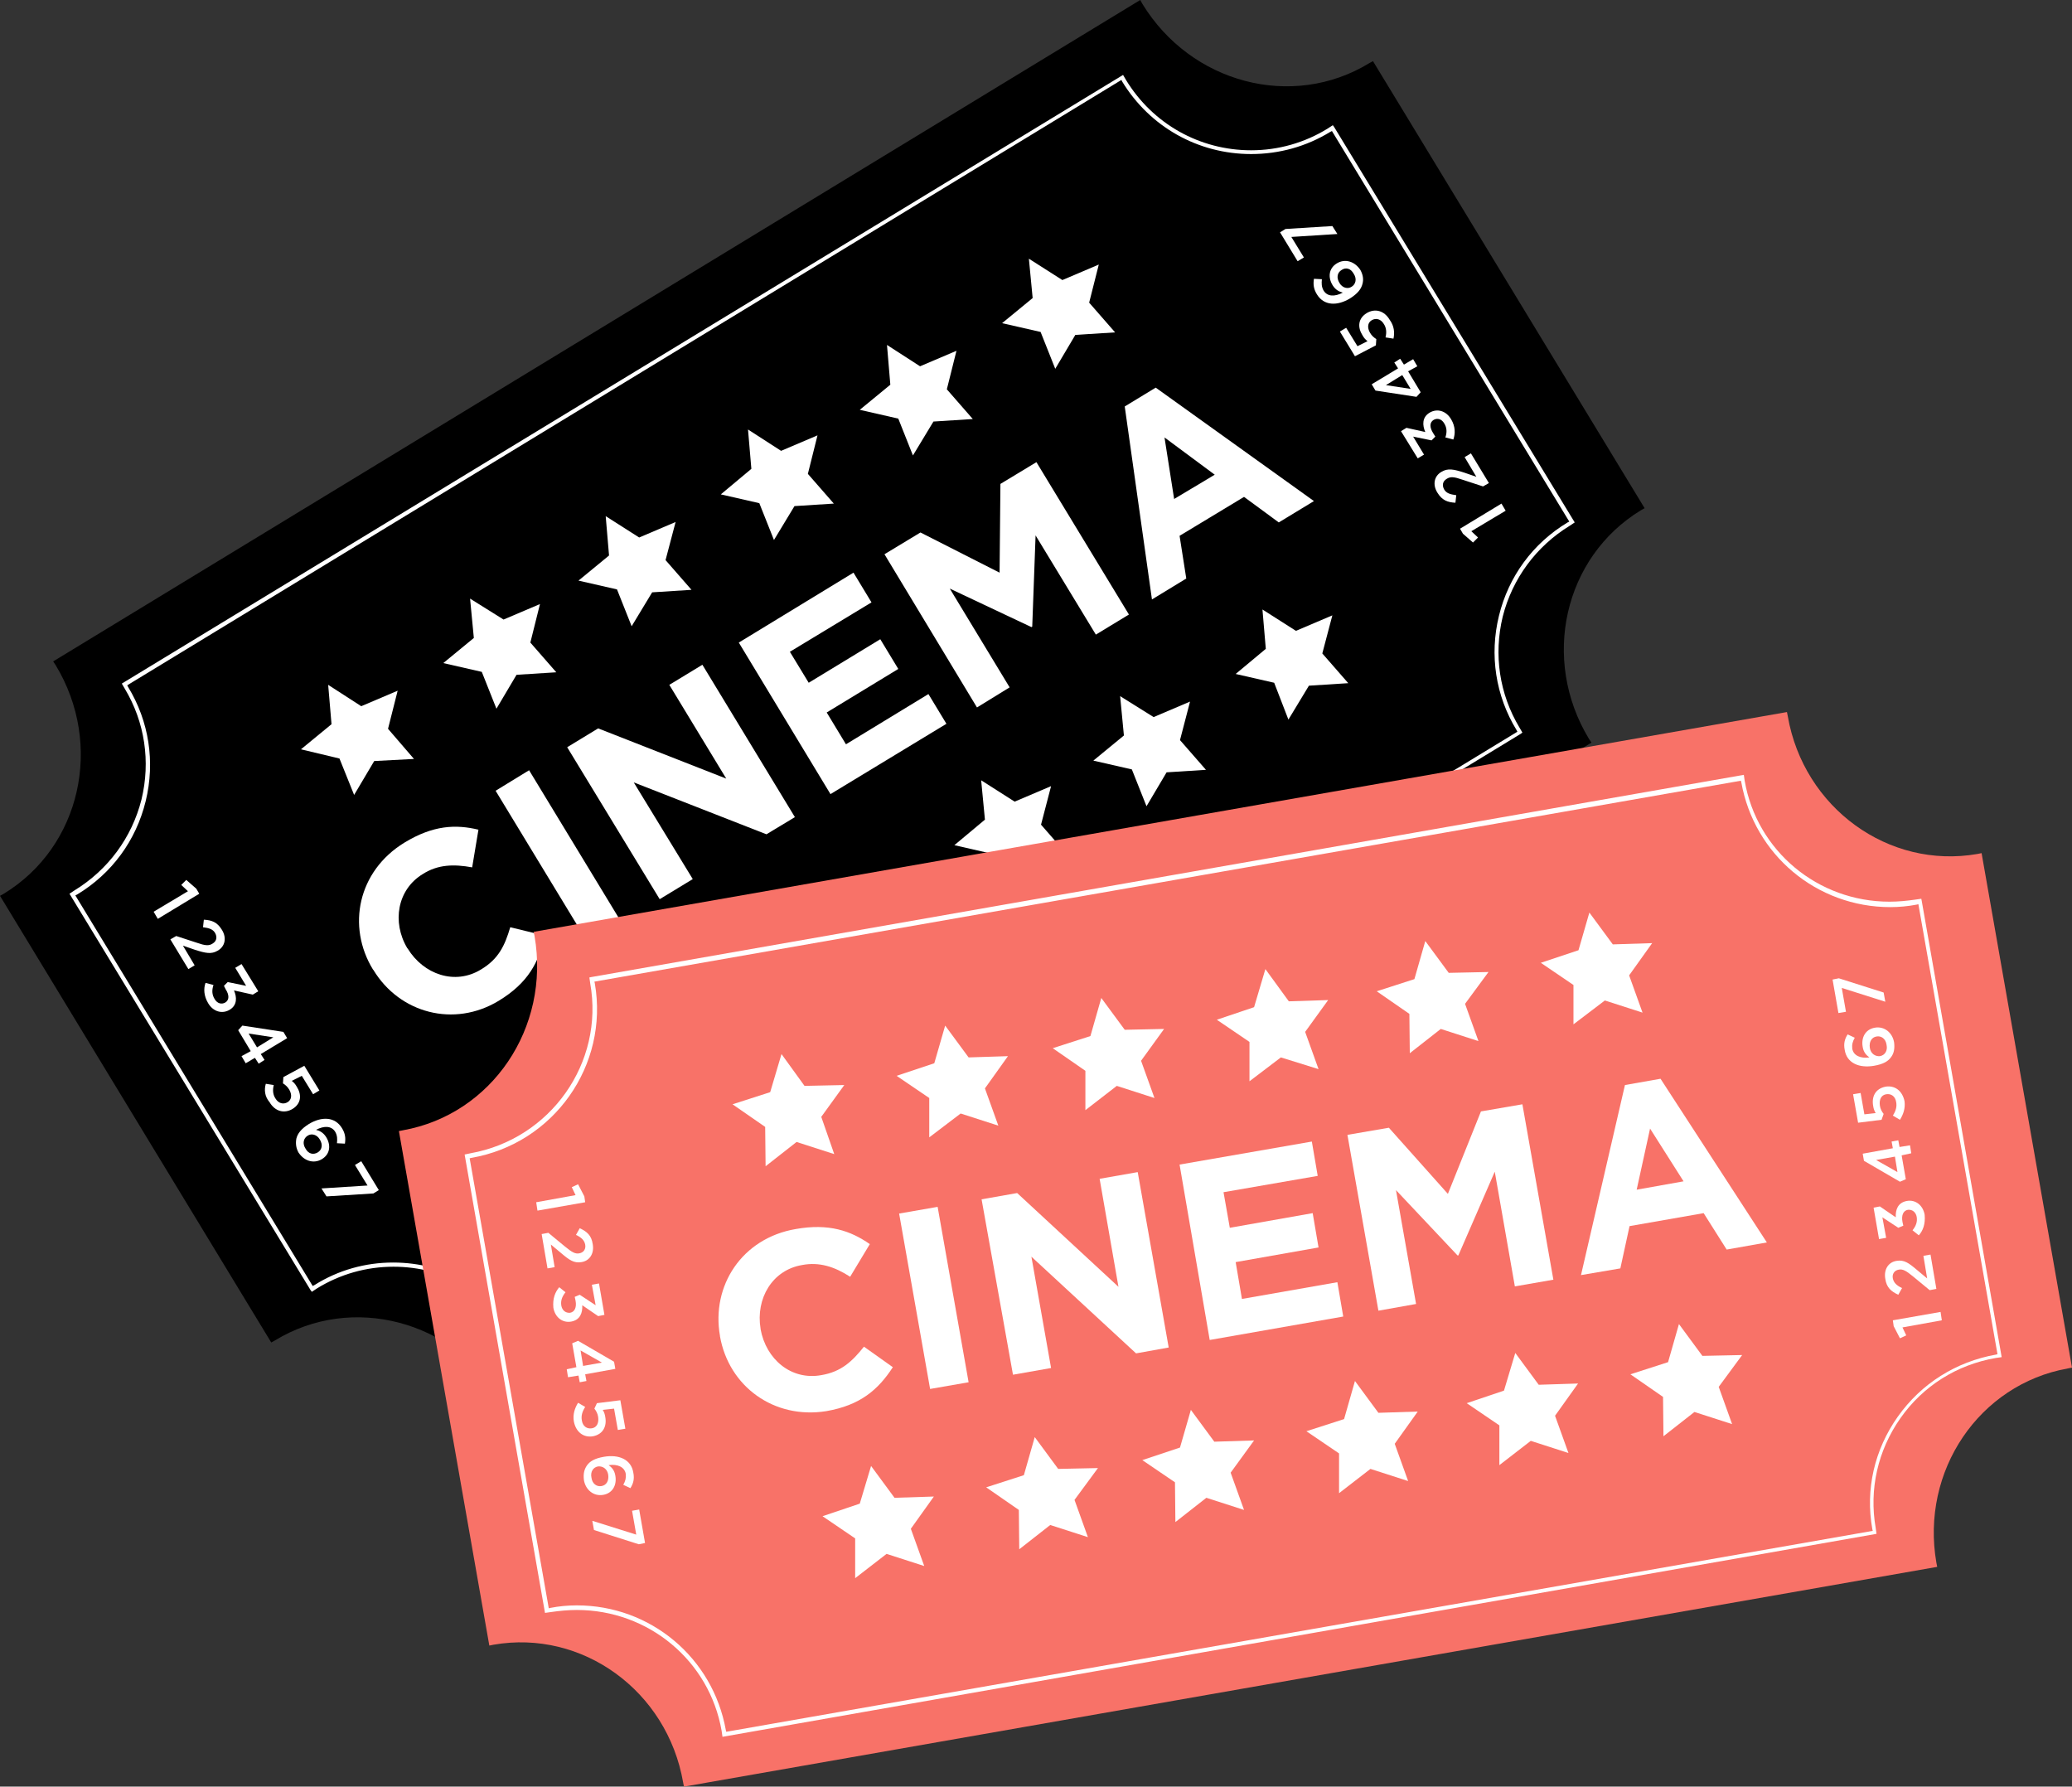 <?xml version="1.0" encoding="UTF-8" standalone="no"?><svg xmlns="http://www.w3.org/2000/svg" xmlns:xlink="http://www.w3.org/1999/xlink" fill="#000000" height="426.8" preserveAspectRatio="xMidYMid meet" version="1" viewBox="2.5 2.5 495.0 426.8" width="495" zoomAndPan="magnify"><rect x="2.5" y="2.5" width="495.0" height="426.8" fill="#333333" stroke="none"/><g id="change1_1"><path d="M274.9,2.5L15.2,160.5l0.6,0.9c11.5,19,6,43.4-12.4,54.6l-0.9,0.5l64.8,106.7l0.9-0.5 c18.4-11.2,42.6-4.8,54.2,14.2l0.6,0.9l259.7-157.9l-0.6-0.9c-11.5-19-6-43.4,12.4-54.6l0.9-0.5L330.5,17.1l-0.9,0.5 c-18.4,11.2-42.6,4.8-54.2-14.2L274.9,2.5z" fill="#000000"/></g><g><g id="change2_14"><path d="M127.1,323.1l-0.7-1.2c-6.4-10.5-17.6-16.8-29.9-16.8c-6.5,0-12.8,1.8-18.3,5.2l-1.2,0.8l-0.3-0.4 L19.1,216l1.2-0.8c8-4.9,13.7-12.6,16-21.7c2.2-9.1,0.8-18.5-4-26.5l-0.7-1.2L270.8,20.4l0.7,1.2c6.4,10.5,17.6,16.8,29.9,16.8 c6.5,0,12.8-1.8,18.3-5.2l1.2-0.8l0.3,0.4l57.5,94.5l-1.2,0.8c-8,4.9-13.7,12.6-16,21.7c-2.2,9.1-0.8,18.5,4,26.5l0.7,1.2 l-0.4,0.3L127.1,323.1z M96.4,304.1c12.7,0,24.2,6.5,30.8,17.3l0.2,0.4l237.6-144.5l-0.2-0.4c-5-8.2-6.5-17.9-4.2-27.3 c2.3-9.4,8.1-17.3,16.4-22.3l0.4-0.2l-56.7-93.3l-0.4,0.2c-5.7,3.5-12.2,5.3-18.9,5.3c-12.7,0-24.2-6.5-30.8-17.3l-0.2-0.4 L32.9,166.2l0.2,0.4c5,8.2,6.5,17.9,4.2,27.3c-2.3,9.4-8.1,17.3-16.4,22.3l-0.4,0.2l56.7,93.3l0.4-0.2 C83.3,305.9,89.8,304.1,96.4,304.1z" fill="#ffffff"/></g><g fill="#ffffff" id="change2_7"><path d="M91.7,234.2l-0.1-0.1c-6.3-10.3-3.6-23.5,7.5-30.3c6.9-4.2,12.3-4.4,17.7-3.1l-1.5,9 c-4.4-0.8-8.2-0.7-11.8,1.6c-6.1,3.7-7.4,11.5-3.7,17.7l0.1,0.1c3.8,6.2,11.3,8.8,17.5,5c4.2-2.5,5.7-5.7,7-10.1l8.2,2 c-1.3,6.3-3.9,11.3-11,15.6C111,248,98,244.6,91.7,234.2z" fill="inherit"/><path d="M120.9,191.4l8-4.9l22.1,36.4l-8,4.9L120.9,191.4z" fill="inherit"/><path d="M138,181l7.4-4.5l30.6,12l-13.6-22.4l7.9-4.8l22.1,36.4l-6.8,4.1l-31.7-12.4l14.1,23.1l-7.9,4.8L138,181z" fill="inherit"/><path d="M179,156l27.4-16.7l4.3,7.1l-19.5,11.8l4.5,7.4l17.1-10.4l4.3,7.1l-17.1,10.4l4.6,7.6l19.7-12l4.3,7.1 l-27.7,16.8L179,156z" fill="inherit"/><path d="M213.8,134.9l8.6-5.2l18.9,9.6l0.2-21.2l8.6-5.2l22.1,36.4l-7.9,4.8l-14.4-23.7l-0.8,21.8l-0.2,0.1 l-19.5-9.2l14.3,23.6l-7.8,4.8L213.8,134.9z" fill="inherit"/><path d="M271.2,99.6l7.4-4.5l37.8,27.1l-8.4,5.1l-8.3-6.1l-15.4,9.3l1.6,10.2l-8.2,5L271.2,99.6z M292.7,115.9 l-12-8.9l2.3,14.7L292.7,115.9z" fill="inherit"/></g><g fill="#ffffff" id="change2_27"><path d="M47.4,215.4l-1.6-1.5l1.2-1.2l2.4,2.1l0.7,1.2l-9.9,6l-1-1.7L47.4,215.4z" fill="inherit"/><path d="M44.6,226.1l4.9,1.6c2,0.7,2.9,0.8,3.8,0.2c1-0.6,1.1-1.6,0.6-2.5s-1.4-1.2-2.9-1.4l0.2-1.8 c1.9,0.1,3.2,0.6,4.3,2.4c1.2,1.9,0.8,4-1,5l0,0c-1.5,0.9-2.9,0.6-5.4-0.2l-2.9-1l2.8,4.7l-1.5,0.9l-4.3-7.1L44.6,226.1z" fill="inherit"/><path d="M51.6,237.3l1.9,0.5c-0.4,1.2-0.4,2.3,0.3,3.4c0.6,1,1.6,1.3,2.5,0.8l0,0c1-0.6,1-1.8,0.1-3.2L56,238 l0.9-0.9l4.4,0.9l-2.6-4.3l1.5-0.9l4,6.5l-1.3,0.8l-4.5-1c0.7,1.6,0.8,3.5-1,4.6l0,0c-1.8,1.1-4,0.5-5.2-1.6 C51.2,240.4,51.1,238.7,51.6,237.3z" fill="inherit"/><path d="M62.4,253.6l-3-5l1-1.1l9.8,1.5l0.9,1.5l-6.3,3.8l0.9,1.4l-1.4,0.9l-0.9-1.4l-2.2,1.3l-1-1.7L62.4,253.6z M63.9,252.7l3.9-2.4l-5.9-0.9L63.9,252.7z" fill="inherit"/><path d="M66,261.4l1.9,0.3c-0.3,1.2-0.2,2.3,0.4,3.2c0.7,1.2,1.9,1.5,2.9,0.9l0,0c1-0.6,1.1-1.8,0.4-3 c-0.4-0.7-1-1.2-1.5-1.5l0.1-1.5l5-2.7l3.6,5.9l-1.5,0.9l-2.7-4.4l-2.4,1.2c0.5,0.4,0.8,0.7,1.2,1.4c1.2,1.9,1.1,4-1,5.3l0,0 c-2,1.2-4.2,0.6-5.5-1.6C65.7,264.4,65.6,262.8,66,261.4z" fill="inherit"/><path d="M73.3,274.5c0.3-1.2,1.1-2.3,3-3.5l0,0c3-1.8,6.2-1.8,7.9,1c0.8,1.3,0.9,2.4,0.7,3.7l-1.9-0.1 c0.1-1,0.1-1.8-0.4-2.7c-0.9-1.5-2.7-1.5-4.6-0.5c0.8,0.2,1.7,0.6,2.4,1.7c1.2,1.9,1,4.1-1,5.3l0,0c-2,1.2-4.3,0.4-5.6-1.6 C73.2,276.7,73.1,275.6,73.3,274.5z M78.4,277.8L78.4,277.8c1-0.6,1.3-1.8,0.5-3.1c-0.7-1.2-2-1.5-2.9-0.9l0,0 c-1,0.6-1.3,1.9-0.5,3.1C76.2,278.2,77.4,278.4,78.4,277.8z" fill="inherit"/><path d="M90.3,285.7l-3-4.9l1.5-0.9l4.2,6.9l-1.3,0.8l-11.2,0.7l-1.2-1.9L90.3,285.7z" fill="inherit"/></g><g fill="#ffffff" id="change2_10"><path d="M354,129.4l1.6,1.5l-1.2,1.2l-2.4-2.1l-0.7-1.2l9.9-6l1,1.7L354,129.4z" fill="inherit"/><path d="M356.8,118.7l-4.9-1.6c-2-0.7-2.9-0.8-3.8-0.2c-1,0.6-1.1,1.6-0.6,2.5s1.4,1.2,2.9,1.4l-0.2,1.8 c-1.9-0.1-3.2-0.6-4.3-2.4c-1.2-1.9-0.8-4,1-5l0,0c1.5-0.9,2.9-0.6,5.4,0.2l2.9,1l-2.8-4.7l1.5-0.9l4.3,7.1L356.8,118.7z" fill="inherit"/><path d="M349.7,107.5l-1.9-0.5c0.4-1.2,0.4-2.3-0.3-3.4c-0.6-1-1.6-1.3-2.5-0.8l0,0c-1,0.6-1,1.8-0.1,3.2l0.5,0.8 l-0.9,0.9l-4.4-0.9l2.6,4.3l-1.5,0.9l-4-6.5l1.3-0.8l4.5,1c-0.7-1.6-0.8-3.5,1-4.6l0,0c1.8-1.1,4-0.5,5.2,1.6 C350.2,104.4,350.2,106.1,349.7,107.5z" fill="inherit"/><path d="M338.9,91.2l3,5l-1,1.1l-9.8-1.5l-0.9-1.5l6.3-3.8l-0.9-1.4l1.4-0.9l0.9,1.4l2.2-1.3l1,1.7L338.9,91.2z M337.5,92.1l-3.9,2.4l5.9,0.9L337.5,92.1z" fill="inherit"/><path d="M335.4,83.4l-1.9-0.3c0.3-1.2,0.2-2.3-0.4-3.2c-0.7-1.2-1.9-1.5-2.9-0.9l0,0c-1,0.6-1.1,1.8-0.4,3 c0.4,0.7,1,1.2,1.5,1.5l-0.1,1.5l-5,2.6l-3.6-5.9l1.5-0.9l2.7,4.4l2.4-1.2c-0.5-0.4-0.8-0.7-1.2-1.4c-1.2-1.9-1.1-4,1-5.3l0,0 c2-1.2,4.2-0.6,5.5,1.6C335.6,80.4,335.7,82,335.4,83.4z" fill="inherit"/><path d="M328,70.3c-0.3,1.2-1.1,2.3-3,3.5l0,0c-3,1.8-6.2,1.8-7.9-1c-0.8-1.3-0.9-2.4-0.7-3.7l1.9,0.1 c-0.1,1-0.1,1.8,0.4,2.7c0.9,1.5,2.7,1.5,4.6,0.5c-0.8-0.2-1.7-0.6-2.4-1.7c-1.2-1.9-1-4.1,1-5.3l0,0c2-1.2,4.3-0.4,5.6,1.6 C328.1,68.1,328.3,69.2,328,70.3z M323,67L323,67c-1,0.6-1.3,1.8-0.5,3.1c0.7,1.2,2,1.5,2.9,0.9l0,0c1-0.6,1.3-1.9,0.5-3.1 C325.2,66.6,324,66.3,323,67z" fill="inherit"/><path d="M311,59.1l3,4.9l-1.5,0.9l-4.2-6.9l1.3-0.8l11.2-0.7l1.2,1.9L311,59.1z" fill="inherit"/></g><g id="change2_8"><path d="M80.9 166.1L88.8 171.2 97.5 167.5 95.2 176.6 101.4 183.8 91.9 184.3 87.1 192.4 83.6 183.7 74.4 181.5 81.7 175.5z" fill="#ffffff"/></g><g id="change2_25"><path d="M114.8 145.5L122.8 150.5 131.5 146.8 129.2 156 135.4 163.1 125.9 163.7 121.1 171.8 117.6 163 108.4 160.9 115.7 154.9z" fill="#ffffff"/></g><g id="change2_1"><path d="M147.2 125.8L155.2 130.9 163.9 127.2 161.5 136.3 167.7 143.4 158.3 144 153.4 152.1 149.9 143.3 140.7 141.2 148 135.2z" fill="#ffffff"/></g><g id="change2_15"><path d="M181.2 105.1L189.1 110.2 197.8 106.5 195.5 115.7 201.7 122.8 192.3 123.4 187.4 131.5 183.9 122.7 174.7 120.6 182 114.5z" fill="#ffffff"/></g><g id="change2_16"><path d="M214.4 84.9L222.3 90 231 86.3 228.7 95.5 234.9 102.6 225.5 103.2 220.6 111.3 217.1 102.5 207.9 100.4 215.2 94.4z" fill="#ffffff"/></g><g id="change2_21"><path d="M248.3 64.3L256.3 69.4 265 65.7 262.7 74.8 268.9 81.9 259.4 82.5 254.6 90.6 251.1 81.8 241.9 79.7 249.2 73.7z" fill="#ffffff"/></g><g id="change2_29"><path d="M236.9 188.9L244.9 194 253.6 190.3 251.2 199.5 257.4 206.6 248 207.2 243.2 215.3 239.7 206.5 230.5 204.4 237.8 198.3z" fill="#ffffff"/></g><g id="change2_2"><path d="M270.1 168.8L278.1 173.8 286.8 170.1 284.4 179.3 290.6 186.4 281.2 187 276.4 195.1 272.9 186.3 263.7 184.2 271 178.2z" fill="#ffffff"/></g><g id="change2_22"><path d="M304.1 148.1L312.1 153.2 320.8 149.5 318.4 158.6 324.6 165.7 315.2 166.3 310.3 174.4 306.9 165.6 297.7 163.5 304.9 157.5z" fill="#ffffff"/></g></g><g id="change3_1"><path d="M429.4,172.6L130,225.1l0.2,1c3.8,21.9-10.2,42.6-31.4,46.4l-1,0.2l21.6,122.9l1-0.2 c21.2-3.7,41.5,11,45.3,32.9l0.2,1l299.4-52.5l-0.2-1c-3.8-21.9,10.2-42.6,31.4-46.4l1-0.2l-21.6-122.9l-1,0.2 c-21.2,3.7-41.5-11-45.3-32.9L429.4,172.6z" fill="#f87268"/></g><g><g id="change2_19"><path d="M175.1,417.4l-0.2-1.4c-2.9-16.8-17.5-28.9-34.6-28.9c-2.1,0-4.1,0.2-6.2,0.5l-1.4,0.2l-19.2-109.5 l1.4-0.3c19.1-3.4,32-21.6,28.6-40.6l-0.2-1.4l0.5-0.1l275.3-48.3l0.2,1.4c2.9,16.8,17.5,28.9,34.6,28.9c2.1,0,4.1-0.2,6.2-0.5 l1.4-0.2l0.1,0.5l19.1,109l-1.4,0.2c-9.3,1.6-17.4,6.7-22.8,14.4c-5.4,7.7-7.5,17-5.9,26.2l0.2,1.4l-0.5,0.1L175.1,417.4z M140.3,386c17.6,0,32.5,12.5,35.6,29.8l0.1,0.4l273.9-48l-0.1-0.4c-1.7-9.5,0.5-19,6.1-26.9c5.6-7.9,13.9-13.1,23.4-14.8l0.4-0.1 l-18.9-107.5l-0.4,0.1c-2.1,0.4-4.2,0.6-6.3,0.6c-17.6,0-32.5-12.5-35.6-29.8l-0.1-0.4l-273.9,48l0.1,0.4 c3.4,19.6-9.8,38.3-29.5,41.7l-0.4,0.1l18.9,107.5l0.4-0.1C136,386.2,138.2,386,140.3,386z" fill="#ffffff"/></g><g fill="#ffffff" id="change2_11"><path d="M174.5,321.7l0-0.1c-2.1-11.9,5.2-23.3,18.1-25.5c7.9-1.4,13.1,0.4,17.7,3.6l-4.7,7.8 c-3.7-2.4-7.4-3.6-11.5-2.8c-7.1,1.2-11.1,8-9.9,15.2l0,0.1c1.3,7.2,7.3,12.3,14.5,11c4.8-0.8,7.4-3.3,10.2-6.8l6.9,4.9 c-3.5,5.4-7.8,9.1-15.9,10.5C187.4,341.6,176.6,333.7,174.5,321.7z" fill="inherit"/><path d="M217.3,292.4l9.2-1.6l7.4,41.9l-9.2,1.6L217.3,292.4z" fill="inherit"/><path d="M237,289l8.5-1.5l24.2,22.4l-4.5-25.8l9.1-1.6l7.4,41.9l-7.8,1.4l-25-23.1l4.7,26.6l-9.1,1.6L237,289z" fill="inherit"/><path d="M284.3,280.7l31.6-5.5l1.4,8.2l-22.5,3.9l1.5,8.5l19.8-3.5l1.4,8.2l-19.8,3.5l1.5,8.8l22.8-4l1.4,8.2 l-31.9,5.6L284.3,280.7z" fill="inherit"/><path d="M324.4,273.6l9.9-1.7l14.1,15.8l7.9-19.7l9.9-1.7l7.4,41.9l-9.2,1.6l-4.8-27.4l-8.7,20l-0.2,0L336,286.8 l4.8,27.2l-9,1.6L324.4,273.6z" fill="inherit"/><path d="M390.7,261.7l8.5-1.5l25.4,39.1l-9.6,1.7l-5.5-8.7l-17.7,3.1l-2.2,10.1l-9.4,1.6L390.7,261.7z M404.7,284.7l-8-12.6l-3.2,14.6L404.7,284.7z" fill="inherit"/></g><g fill="#ffffff" id="change2_17"><path d="M140,288l-0.9-1.9l1.5-0.7l1.5,2.9l0.2,1.4l-11.4,2l-0.3-2L140,288z" fill="inherit"/><path d="M133.5,297l4,3.3c1.6,1.3,2.4,1.8,3.4,1.6c1.1-0.2,1.6-1.1,1.4-2.1c-0.2-1-0.9-1.7-2.2-2.3l0.9-1.6 c1.7,0.8,2.8,1.7,3.1,3.8c0.4,2.2-0.7,4-2.7,4.3l0,0c-1.8,0.3-2.9-0.5-4.9-2.2l-2.4-2l0.9,5.4l-1.7,0.3l-1.4-8.2L133.5,297z" fill="inherit"/><path d="M136.1,310l1.5,1.2c-0.8,1-1.2,2-1,3.2c0.2,1.1,1,1.8,2.1,1.7l0,0c1.1-0.2,1.6-1.3,1.3-2.9l-0.2-0.9 l1.2-0.5l3.8,2.5l-0.9-4.9l1.7-0.3l1.3,7.5l-1.5,0.3l-3.8-2.6c0.1,1.8-0.5,3.5-2.6,3.9l0,0c-2.1,0.4-3.9-1-4.3-3.3 C134.5,312.7,135.1,311.2,136.1,310z" fill="inherit"/><path d="M140.2,329.1l-1-5.7l1.4-0.6l8.6,5l0.3,1.7l-7.2,1.3l0.3,1.6l-1.6,0.3l-0.3-1.6l-2.5,0.4l-0.3-1.9 L140.2,329.1z M141.8,328.8l4.5-0.8l-5.1-2.9L141.8,328.8z" fill="inherit"/><path d="M140.6,337.6l1.7,1c-0.7,1.1-1,2.1-0.8,3.2c0.2,1.4,1.2,2.1,2.4,1.9l0,0c1.2-0.2,1.7-1.3,1.5-2.7 c-0.1-0.8-0.5-1.5-0.9-2l0.6-1.3l5.6-0.7l1.2,6.8l-1.8,0.3l-0.9-5.1l-2.7,0.3c0.3,0.5,0.5,1,0.6,1.7c0.4,2.2-0.5,4.1-2.9,4.6l0,0 c-2.3,0.4-4.1-1-4.6-3.5C139.3,340.4,139.8,338.9,140.6,337.6z" fill="inherit"/><path d="M142.7,352.6c0.7-1,1.8-1.7,4.1-2.1l0,0c3.5-0.6,6.5,0.6,7,3.8c0.3,1.5,0,2.6-0.7,3.7l-1.7-0.8 c0.5-0.9,0.7-1.6,0.6-2.6c-0.3-1.7-2-2.4-4.1-2.1c0.7,0.5,1.4,1.2,1.6,2.5c0.4,2.2-0.6,4.2-2.9,4.6l0,0c-2.3,0.4-4.2-1.2-4.6-3.5 C141.8,354.5,142.1,353.5,142.7,352.6z M146.2,357.5L146.2,357.5c1.2-0.2,1.8-1.3,1.6-2.7c-0.2-1.4-1.3-2.1-2.4-2l0,0 c-1.2,0.2-1.9,1.3-1.6,2.7C144,357,145.1,357.7,146.2,357.5z" fill="inherit"/><path d="M154.5,369.1l-1-5.7l1.7-0.3l1.4,8l-1.5,0.3l-10.7-3.4l-0.4-2.2L154.5,369.1z" fill="inherit"/></g><g fill="#ffffff" id="change2_4"><path d="M457,319.6l0.9,1.9l-1.5,0.7l-1.5-2.9l-0.2-1.4l11.4-2l0.3,2L457,319.6z" fill="inherit"/><path d="M463.5,310.7l-4-3.3c-1.6-1.3-2.4-1.8-3.4-1.6c-1.1,0.2-1.6,1.1-1.4,2.1c0.2,1,0.9,1.7,2.2,2.3l-0.9,1.6 c-1.7-0.8-2.8-1.7-3.1-3.8c-0.4-2.2,0.7-4,2.7-4.3l0,0c1.8-0.3,2.9,0.5,4.9,2.2l2.4,2l-0.9-5.4l1.7-0.3l1.4,8.2L463.5,310.7z" fill="inherit"/><path d="M460.9,297.6l-1.5-1.2c0.8-1,1.2-2,1-3.2c-0.2-1.1-1-1.8-2.1-1.7l0,0c-1.1,0.2-1.6,1.3-1.3,2.9l0.2,0.9 l-1.2,0.5l-3.8-2.5l0.9,4.9l-1.7,0.3l-1.3-7.5l1.5-0.3l3.8,2.6c-0.1-1.8,0.5-3.5,2.6-3.9l0,0c2.1-0.4,3.9,1,4.3,3.3 C462.5,294.9,461.9,296.5,460.9,297.6z" fill="inherit"/><path d="M456.8,278.5l1,5.7l-1.4,0.6l-8.6-5l-0.3-1.7l7.2-1.3l-0.3-1.6l1.6-0.3l0.3,1.6l2.5-0.4l0.3,1.9 L456.8,278.5z M455.2,278.8l-4.5,0.8l5.1,2.9L455.2,278.8z" fill="inherit"/><path d="M456.4,270l-1.7-1c0.7-1.1,1-2.1,0.8-3.2c-0.2-1.4-1.2-2.1-2.4-1.9l0,0c-1.2,0.2-1.7,1.3-1.5,2.7 c0.1,0.8,0.5,1.5,0.9,2L452,270l-5.6,0.7l-1.2-6.8l1.8-0.3l0.9,5.1l2.7-0.3c-0.3-0.5-0.5-1-0.6-1.7c-0.4-2.2,0.5-4.1,2.9-4.6l0,0 c2.3-0.4,4.1,1,4.6,3.5C457.7,267.3,457.2,268.7,456.4,270z" fill="inherit"/><path d="M454.3,255c-0.7,1-1.8,1.7-4.1,2.1l0,0c-3.5,0.6-6.5-0.6-7-3.8c-0.3-1.5,0-2.6,0.7-3.7l1.7,0.8 c-0.5,0.9-0.7,1.6-0.6,2.6c0.3,1.7,2,2.4,4.1,2.1c-0.7-0.5-1.4-1.2-1.6-2.5c-0.4-2.2,0.6-4.2,2.9-4.6l0,0c2.3-0.4,4.2,1.2,4.6,3.5 C455.2,253.1,454.9,254.2,454.3,255z M450.8,250.1L450.8,250.1c-1.2,0.2-1.8,1.3-1.6,2.7c0.2,1.4,1.3,2.1,2.4,2l0,0 c1.2-0.2,1.9-1.3,1.6-2.7C453,250.6,451.9,249.9,450.8,250.1z" fill="inherit"/><path d="M442.5,238.5l1,5.7l-1.8,0.3l-1.4-8l1.5-0.3l10.7,3.4l0.4,2.2L442.5,238.5z" fill="inherit"/></g><g id="change2_13"><path d="M189.2 254.3L194.7 261.9 204.2 261.7 198.7 269.3 201.8 278.2 192.8 275.3 185.4 281.1 185.3 271.7 177.5 266.3 186.5 263.4z" fill="#ffffff"/></g><g id="change2_3"><path d="M228.3 247.5L233.9 255.1 243.3 254.8 237.8 262.5 241 271.4 232 268.5 224.5 274.2 224.5 264.8 216.7 259.5 225.7 256.5z" fill="#ffffff"/></g><g id="change2_18"><path d="M265.6 240.9L271.2 248.5 280.6 248.3 275.1 255.9 278.3 264.8 269.3 261.9 261.8 267.7 261.8 258.3 254 252.9 263 250z" fill="#ffffff"/></g><g id="change2_9"><path d="M304.8 234L310.4 241.7 319.8 241.4 314.3 249 317.5 257.9 308.5 255.1 301 260.8 301 251.4 293.2 246.1 302.1 243.1z" fill="#ffffff"/></g><g id="change2_12"><path d="M343 227.3L348.6 234.9 358.1 234.7 352.5 242.3 355.7 251.2 346.7 248.3 339.3 254.1 339.2 244.7 331.4 239.3 340.4 236.4z" fill="#ffffff"/></g><g id="change2_23"><path d="M382.2 220.5L387.8 228.1 397.2 227.8 391.7 235.5 394.9 244.4 385.9 241.5 378.4 247.2 378.4 237.8 370.6 232.5 379.6 229.5z" fill="#ffffff"/></g><g id="change2_24"><path d="M210.6 352.7L216.2 360.3 225.6 360 220.1 367.7 223.3 376.6 214.3 373.7 206.8 379.5 206.8 370 199 364.7 207.9 361.7z" fill="#ffffff"/></g><g id="change2_26"><path d="M249.7 345.8L255.3 353.4 264.8 353.2 259.2 360.8 262.4 369.7 253.4 366.8 246 372.6 245.9 363.2 238.1 357.8 247.1 354.9z" fill="#ffffff"/></g><g id="change2_6"><path d="M287 339.3L292.6 346.9 302.1 346.6 296.5 354.3 299.7 363.2 290.7 360.3 283.3 366.1 283.2 356.6 275.4 351.3 284.4 348.3z" fill="#ffffff"/></g><g id="change2_5"><path d="M326.2 332.4L331.8 340 341.2 339.7 335.7 347.4 338.9 356.3 329.9 353.4 322.4 359.2 322.4 349.7 314.6 344.4 323.6 341.5z" fill="#ffffff"/></g><g id="change2_28"><path d="M364.5 325.7L370.1 333.3 379.5 333 374 340.7 377.2 349.6 368.2 346.7 360.7 352.5 360.7 343 352.9 337.7 361.8 334.7z" fill="#ffffff"/></g><g id="change2_20"><path d="M403.6 318.8L409.2 326.4 418.7 326.2 413.1 333.8 416.3 342.7 407.3 339.8 399.9 345.6 399.8 336.2 392 330.8 401 327.9z" fill="#ffffff"/></g></g></svg>